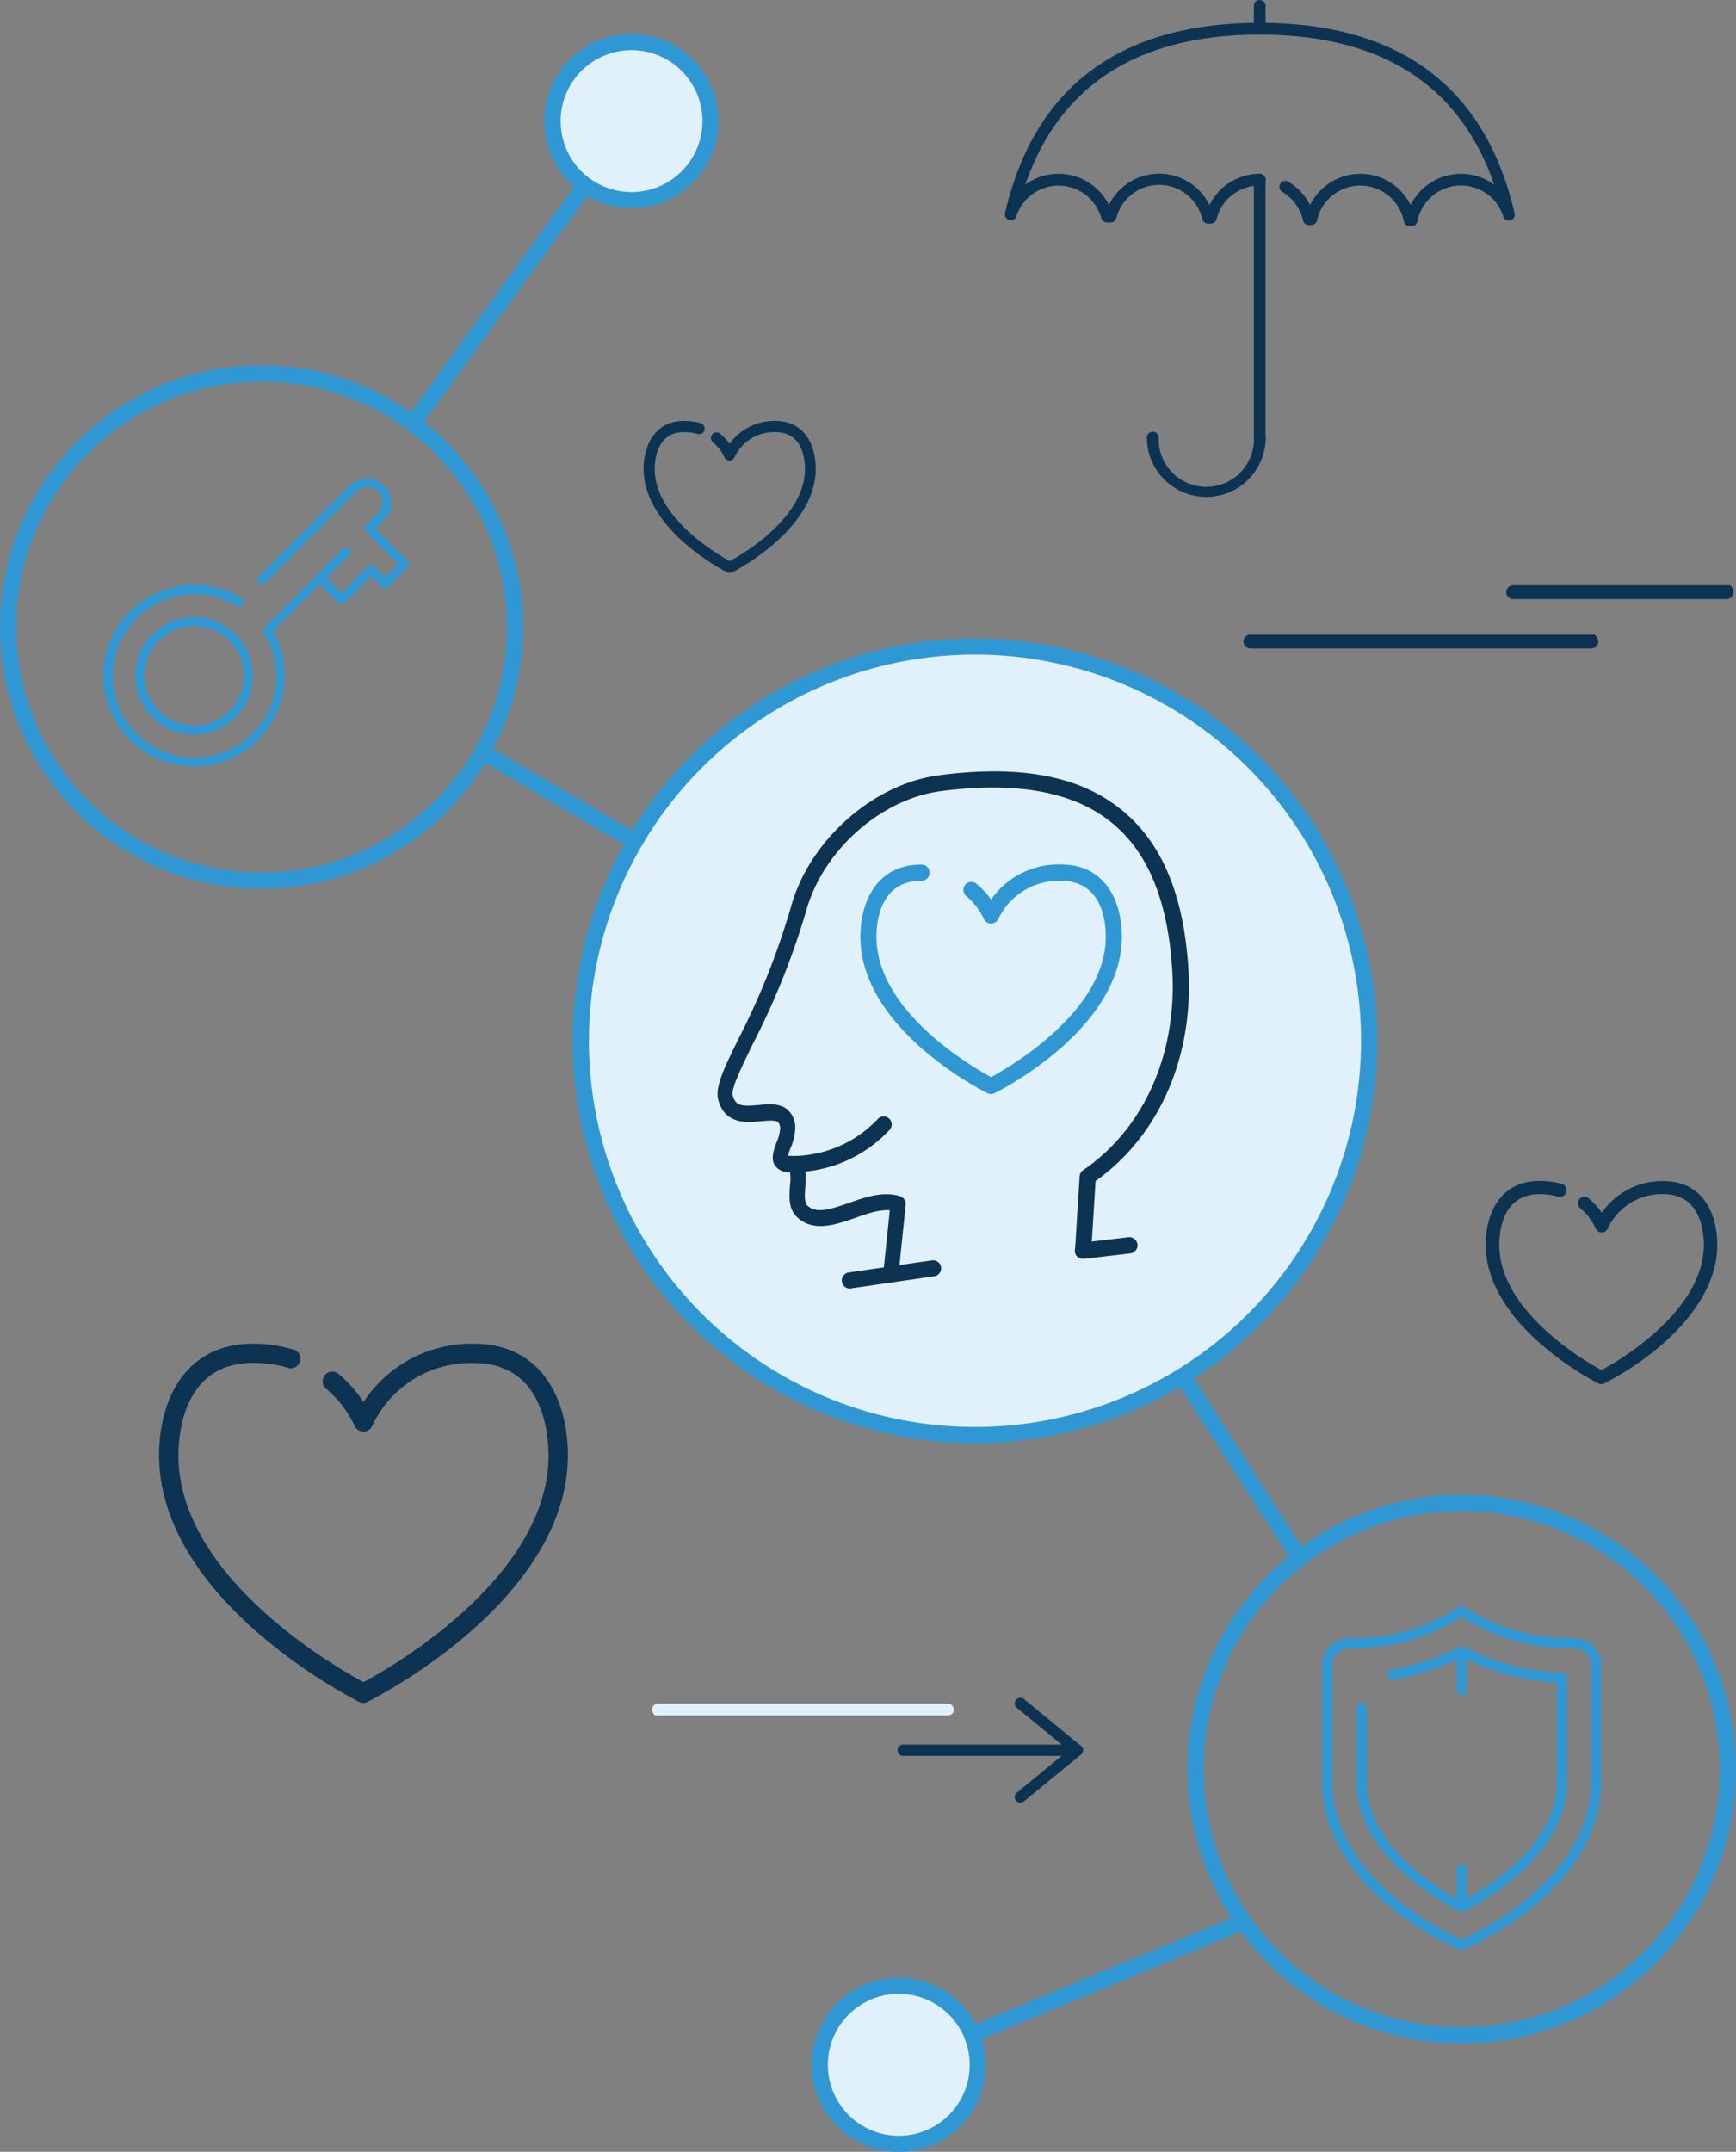 <svg xmlns="http://www.w3.org/2000/svg" viewBox="0 0 321.92 398.89"><rect x="0" y="0" width="321.92" height="398.89" fill="#808080" stroke="none"/><defs><style>.cls-1{fill:none;stroke:#2f98d4;stroke-width:3px;}.cls-1,.cls-5{stroke-miterlimit:10;}.cls-2{fill:#e1f1fb;}.cls-3{fill:#2f98d4;}.cls-4,.cls-5{fill:#0d3352;}.cls-5{stroke:#0d3352;}.cls-6{fill:#0c3252;}</style></defs><title>reassure-customers</title><g id="Layer_2" data-name="Layer 2"><g id="Layer_1-2" data-name="Layer 1"><line class="cls-1" x1="240.96" y1="288.85" x2="183.79" y2="199.63"/><line class="cls-1" x1="180.8" y1="192.92" x2="89.41" y2="139.38"/><circle class="cls-1" cx="271.06" cy="327.96" r="49.36"/><circle class="cls-2" cx="180.8" cy="192.92" r="73.09" transform="translate(-60.07 83.87) rotate(-22.5)"/><path class="cls-3" d="M180.8,121.34a71.59,71.59,0,1,1-71.59,71.58,71.58,71.58,0,0,1,71.59-71.58m0-3a74.59,74.59,0,1,0,74.58,74.58,74.67,74.67,0,0,0-74.58-74.58Z"/><circle class="cls-1" cx="48.5" cy="116.25" r="47"/><path class="cls-3" d="M183.79,202.81a1.37,1.37,0,0,1-.66-.16c-1-.48-23.58-11.9-23.58-29,0-6.47,3-13.38,11.34-13.38a1.49,1.49,0,1,1,0,3c-7.55,0-8.36,7.28-8.36,10.4,0,13.78,17.59,24,21.26,26,3.66-2,21.26-12.25,21.26-26,0-3.12-.81-10.4-8.36-10.4a12.44,12.44,0,0,0-11.52,7,1.49,1.49,0,0,1-1.38.94h0a1.48,1.48,0,0,1-1.38-.94,12.4,12.4,0,0,0-3.22-4.15,1.49,1.49,0,1,1,1.93-2.27,15.65,15.65,0,0,1,2.66,2.9,15.24,15.24,0,0,1,12.91-6.5c8.36,0,11.34,6.91,11.34,13.38,0,17.13-22.62,28.55-23.58,29A1.4,1.4,0,0,1,183.79,202.81Z"/><path class="cls-4" d="M157.71,238.86a1.49,1.49,0,0,1-.21-3l15.3-2.22a1.49,1.49,0,1,1,.42,2.95l-15.3,2.22Z"/><path class="cls-4" d="M200.9,233.35a1.48,1.48,0,0,1-.17-3l8.52-1a1.49,1.49,0,0,1,.35,3l-8.52,1Z"/><path class="cls-4" d="M165.26,237.75h-.15a1.49,1.49,0,0,1-1.33-1.64L165,224.35c-2-.15-4.24.65-6.46,1.43-3.64,1.27-7.77,2.71-10.81-.23-1.54-1.49-1.38-3.78-1.24-5.8a8.12,8.12,0,0,0,0-2.47h-.15a3,3,0,0,1-2.6-1.18c-.87-1.28-.28-2.86.28-4.4a7.62,7.62,0,0,0,.66-2.55,1.81,1.81,0,0,0-.4-1.14c-.49-.41-1.9-.28-3.14-.16-2.67.25-6.7.63-7.94-3.94-.64-2.35,1-5.79,3.82-11.48A138.48,138.48,0,0,0,146.71,168c3.4-12.22,15.17-22.66,27.36-24.28,15.13-2,26.26.11,34,6.48,7.34,6,11.36,15.5,12.28,29,1.12,16.48-5.3,31.27-17.19,39.73l-.81,13a1.49,1.49,0,1,1-3-.19l.85-13.67a1.49,1.49,0,0,1,.64-1.14c11.4-7.78,17.57-21.8,16.51-37.49-.86-12.67-4.52-21.48-11.19-26.93-7-5.74-17.71-7.71-31.76-5.84-11.09,1.47-21.79,11-24.89,22.13a140,140,0,0,1-10,24.9c-2,4.17-4,8.12-3.62,9.39.54,2,1.74,2,4.78,1.75,1.92-.18,3.9-.37,5.35.84a4.47,4.47,0,0,1,1.45,3.2,9.54,9.54,0,0,1-.83,3.81,13,13,0,0,0-.51,1.57h.09a3.06,3.06,0,0,1,2.28,1c1.07,1.18.95,3,.83,4.71-.09,1.31-.2,2.93.34,3.46,1.61,1.55,4,.87,7.76-.45,3-1.05,6.41-2.24,9.52-1.21a1.48,1.48,0,0,1,1,1.56l-1.35,13.11A1.49,1.49,0,0,1,165.26,237.75Z"/><path class="cls-4" d="M147.09,217.29c-.51,0-.82,0-.89,0a1.49,1.49,0,1,1,.22-3,21.89,21.89,0,0,0,16.25-6.74,1.49,1.49,0,1,1,2.19,2A24.58,24.58,0,0,1,147.09,217.29Z"/><path class="cls-4" d="M261.76,41.92h-.37a1.1,1.1,0,0,1-1.06-.88,8.23,8.23,0,0,0-16.11-.19,1.13,1.13,0,0,1-1.08.86h-.45a1.09,1.09,0,0,1-1.06-.85,8.24,8.24,0,0,0-3.87-5.32,1.09,1.09,0,0,1,1.1-1.88A10.49,10.49,0,0,1,242.93,38a10.41,10.41,0,0,1,18.65,0,10.43,10.43,0,0,1,15.49-3.77C270.72,15.77,256.13,6.42,233.6,6.42s-37.12,9.35-43.47,27.81A10.41,10.41,0,0,1,205.62,38a10.4,10.4,0,0,1,18.66,0,10.39,10.39,0,0,1,9.32-5.79,1.09,1.09,0,1,1,0,2.18,8.2,8.2,0,0,0-8,6.23,1.11,1.11,0,0,1-1.07.83H224a1.1,1.1,0,0,1-1.05-.83A8.21,8.21,0,0,0,207,40.44a1.09,1.09,0,0,1-1.06.8h-.72a1.1,1.1,0,0,1-1-.8,8.22,8.22,0,0,0-15.75-.32,1.1,1.1,0,0,1-2.11-.58c5.42-23.42,21.32-35.3,47.25-35.3s41.83,11.88,47.25,35.3a1.09,1.09,0,0,1-2.1.58,8.23,8.23,0,0,0-15.92.92A1.09,1.09,0,0,1,261.76,41.92Z"/><path class="cls-4" d="M233.6,82.19a1.09,1.09,0,0,1-1.09-1.1V33.31a1.09,1.09,0,1,1,2.18,0V81.09A1.09,1.09,0,0,1,233.6,82.19Z"/><path class="cls-4" d="M233.6,6.42a1.09,1.09,0,0,1-1.09-1.09V1.09a1.09,1.09,0,1,1,2.18,0V5.33A1.09,1.09,0,0,1,233.6,6.42Z"/><path class="cls-4" d="M223.68,92.11a11,11,0,0,1-11-11,1.09,1.09,0,0,1,2.18,0,8.84,8.84,0,1,0,17.67,0,1.09,1.09,0,0,1,2.18,0A11,11,0,0,1,223.68,92.11Z"/><path class="cls-3" d="M271.06,361.48a.84.84,0,0,1-.35-.07A55.84,55.84,0,0,1,258,353.67c-8.39-6.8-12.82-14.9-12.82-23.43V308.47a5,5,0,0,1,5.11-4.8h.07s.39,0,1.06,0a34.69,34.69,0,0,0,19.12-5.83.92.92,0,0,1,1,0,34.69,34.69,0,0,0,19.12,5.83c.67,0,1.05,0,1.05,0h.07a5,5,0,0,1,5.12,4.8v21.77c0,8.53-4.44,16.63-12.82,23.43a56,56,0,0,1-12.72,7.74A.84.84,0,0,1,271.06,361.48Zm-20.79-55.94a3.1,3.1,0,0,0-3.23,2.93v21.77c0,18,21,28,24,29.29,3-1.32,24-11.29,24-29.29V308.47a3.1,3.1,0,0,0-3.22-2.93c-.12,0-.53,0-1.15,0a36.81,36.81,0,0,1-19.65-5.81,36.78,36.78,0,0,1-19.64,5.81C250.79,305.57,250.39,305.54,250.27,305.54Z"/><path class="cls-3" d="M271.06,354.42a.91.91,0,0,1-.42-.11c-5.74-3-19.08-11.26-19.08-24.07V316.6a.93.93,0,1,1,1.86,0v13.64c0,11.49,12,19.21,17.64,22.2,5.64-3,17.64-10.71,17.64-22.2V311.89a44,44,0,0,1-17.64-4.74,42.75,42.75,0,0,1-12.73,4.2.93.93,0,0,1-.3-1.84,40.94,40.94,0,0,0,12.59-4.23.92.92,0,0,1,.88,0,42.09,42.09,0,0,0,18.16,4.79.93.93,0,0,1,.91.93v19.24c0,12.81-13.34,21.1-19.08,24.07A.92.92,0,0,1,271.06,354.42Z"/><path class="cls-3" d="M271.06,314.22a.93.93,0,0,1-.93-.93V306.1a.93.93,0,1,1,1.86,0v7.19A.93.93,0,0,1,271.06,314.22Z"/><path class="cls-3" d="M271.06,354.42a.93.93,0,0,1-.93-.93v-6.87a.93.93,0,1,1,1.86,0v6.87A.93.93,0,0,1,271.06,354.42Z"/><path class="cls-3" d="M36,136.17A10.89,10.89,0,1,1,43.66,133,10.83,10.83,0,0,1,36,136.17Zm0-20.12a9.22,9.22,0,1,0,6.52,2.7A9.17,9.17,0,0,0,36,116.05Z"/><path class="cls-3" d="M36,142.09a16.83,16.83,0,1,1,8.83-31.15.84.84,0,0,1-.88,1.43,15.15,15.15,0,1,0,5,4.95.85.85,0,0,1,.12-1l9.77-9.77a.84.84,0,0,1,1.19,0l3.36,3.37L68.16,105a.84.84,0,0,1,1.19,0l2.05,2,2.45-2.45-6-6a.84.84,0,0,1,0-1.19l2.27-2.27a2.87,2.87,0,0,0,0-4,2.87,2.87,0,0,0-4,0l-17,17a.83.83,0,0,1-1.18,0,.84.84,0,0,1,0-1.19l17-17a4.54,4.54,0,0,1,6.41,6.42L69.62,98l6,6a.83.83,0,0,1,0,1.18L72,108.85a.83.83,0,0,1-1.18,0l-2.06-2-4.86,4.87a.84.84,0,0,1-1.19,0l-3.37-3.37L50.62,117A16.82,16.82,0,0,1,36,142.09Z"/><path class="cls-3" d="M59.34,108a.84.84,0,0,1-.59-1.43l4.78-4.78a.83.83,0,0,1,1.18,0,.84.84,0,0,1,0,1.19l-4.78,4.78A.84.84,0,0,1,59.34,108Z"/><line class="cls-1" x1="114.36" y1="26.19" x2="76.24" y2="78.97"/><path class="cls-2" d="M117.08,37.08a14.64,14.64,0,0,1,0-29.28,14.84,14.84,0,0,1,4.43.68,14.64,14.64,0,0,1-4.42,28.6Z"/><path class="cls-3" d="M117.07,9.3a13.34,13.34,0,0,1,4,.61,13.15,13.15,0,1,1-4-.61m0-3h0a16.14,16.14,0,0,0-4.87,31.52,15.89,15.89,0,0,0,4.88.76,16.14,16.14,0,1,0,0-32.28Z"/><line class="cls-1" x1="170.93" y1="380.98" x2="231.07" y2="356.04"/><path class="cls-2" d="M166.66,397.39a14.62,14.62,0,0,1-14.6-15.71,14.5,14.5,0,0,1,5-10,14.64,14.64,0,1,1,9.57,25.72Z"/><path class="cls-3" d="M166.65,369.61a13.15,13.15,0,1,1-8.58,3.2,13.1,13.1,0,0,1,8.58-3.2m0-3h0a16.14,16.14,0,1,0,12.23,5.6,16.18,16.18,0,0,0-12.23-5.6Z"/><path class="cls-5" d="M67.4,315.18a1.34,1.34,0,0,1-.58-.14A99.6,99.6,0,0,1,48.5,302.61C36.39,292.21,30,280.87,30,269.81c0-9.78,4.45-20.23,16.94-20.23a25.55,25.55,0,0,1,7.08,1A1.29,1.29,0,1,1,53.3,253a23.12,23.12,0,0,0-6.37-.85c-13.31,0-14.34,13.49-14.34,17.63,0,23.22,30.22,40.17,34.81,42.6C72,310,102.21,293,102.21,269.81c0-4.14-1-17.63-14.34-17.63A20.57,20.57,0,0,0,68.6,264.06a1.28,1.28,0,0,1-1.2.81h0a1.29,1.29,0,0,1-1.2-.81,20.69,20.69,0,0,0-5.4-7,1.3,1.3,0,1,1,1.67-2,23.82,23.82,0,0,1,4.94,5.77,23.44,23.44,0,0,1,20.46-11.24c12.49,0,16.94,10.45,16.94,20.23,0,11.06-6.4,22.4-18.51,32.8A99.23,99.23,0,0,1,68,315,1.3,1.3,0,0,1,67.4,315.18Z"/><path class="cls-5" d="M297,256.1a.73.73,0,0,1-.33-.08,54.79,54.79,0,0,1-10.25-6.95C279.6,243.25,276,236.91,276,230.72c0-5.47,2.49-11.31,9.48-11.31a14.62,14.62,0,0,1,4,.53.73.73,0,0,1,.49.9.72.72,0,0,1-.89.5,12.87,12.87,0,0,0-3.56-.48c-7.45,0-8,7.55-8,9.86,0,13,16.9,22.47,19.47,23.83,2.56-1.36,19.47-10.85,19.47-23.83,0-2.31-.58-9.86-8-9.86a11.49,11.49,0,0,0-10.77,6.65.73.73,0,0,1-.67.45h0a.73.73,0,0,1-.67-.45,11.53,11.53,0,0,0-3-3.93.74.74,0,0,1-.08-1,.73.73,0,0,1,1-.08,13.59,13.59,0,0,1,2.76,3.22,13.11,13.11,0,0,1,11.44-6.28c7,0,9.48,5.84,9.48,11.31,0,6.19-3.58,12.53-10.35,18.35A54.79,54.79,0,0,1,297.27,256,.72.72,0,0,1,297,256.1Z"/><path class="cls-5" d="M135.36,105.67a.69.69,0,0,1-.24,0,41.45,41.45,0,0,1-7.6-5.16c-5-4.31-7.67-9-7.67-13.6,0-4,1.85-8.39,7-8.39a10.82,10.82,0,0,1,2.94.4.54.54,0,0,1,.37.66.53.53,0,0,1-.67.37,9.79,9.79,0,0,0-2.64-.35c-5.51,0-5.94,5.6-5.94,7.31,0,9.63,12.53,16.66,14.43,17.67,1.9-1,14.44-8,14.44-17.67,0-1.71-.43-7.31-6-7.31a8.53,8.53,0,0,0-8,4.93.54.54,0,0,1-.5.33h0a.54.54,0,0,1-.5-.33,8.41,8.41,0,0,0-2.24-2.92.54.54,0,1,1,.7-.82,10.1,10.1,0,0,1,2.05,2.39,9.71,9.71,0,0,1,8.48-4.66c5.18,0,7,4.34,7,8.39,0,4.59-2.65,9.29-7.67,13.6a40.72,40.72,0,0,1-7.6,5.16A.64.64,0,0,1,135.36,105.67Z"/><path class="cls-4" d="M189.23,334.16a1.06,1.06,0,0,1-.81-.38,1,1,0,0,1,.14-1.47l9.58-7.87-9.58-7.86a1,1,0,0,1,1.33-1.62l10.56,8.68a1,1,0,0,1,.38.8,1,1,0,0,1-.38.81l-10.56,8.67A1,1,0,0,1,189.23,334.16Z"/><path class="cls-4" d="M199.78,325.49H167.47a1,1,0,0,1,0-2.09h32.31a1,1,0,1,1,0,2.09Z"/><path class="cls-2" d="M175.8,318H121.48c-1.09-1-.43-2.18.53-2.18h53.73a1.13,1.13,0,0,1,1.13.9A1.09,1.09,0,0,1,175.8,318Z"/><path class="cls-6" d="M280.6,108.49h40.2c1.29,1.13.5,2.56-.61,2.56H280.67a1.34,1.34,0,0,1-1.34-1.06A1.29,1.29,0,0,1,280.6,108.49Z"/><path class="cls-6" d="M231.86,117.64h63.85c1.29,1.13.5,2.56-.61,2.56H231.93a1.32,1.32,0,0,1-1.33-1.06A1.28,1.28,0,0,1,231.86,117.64Z"/></g></g></svg>